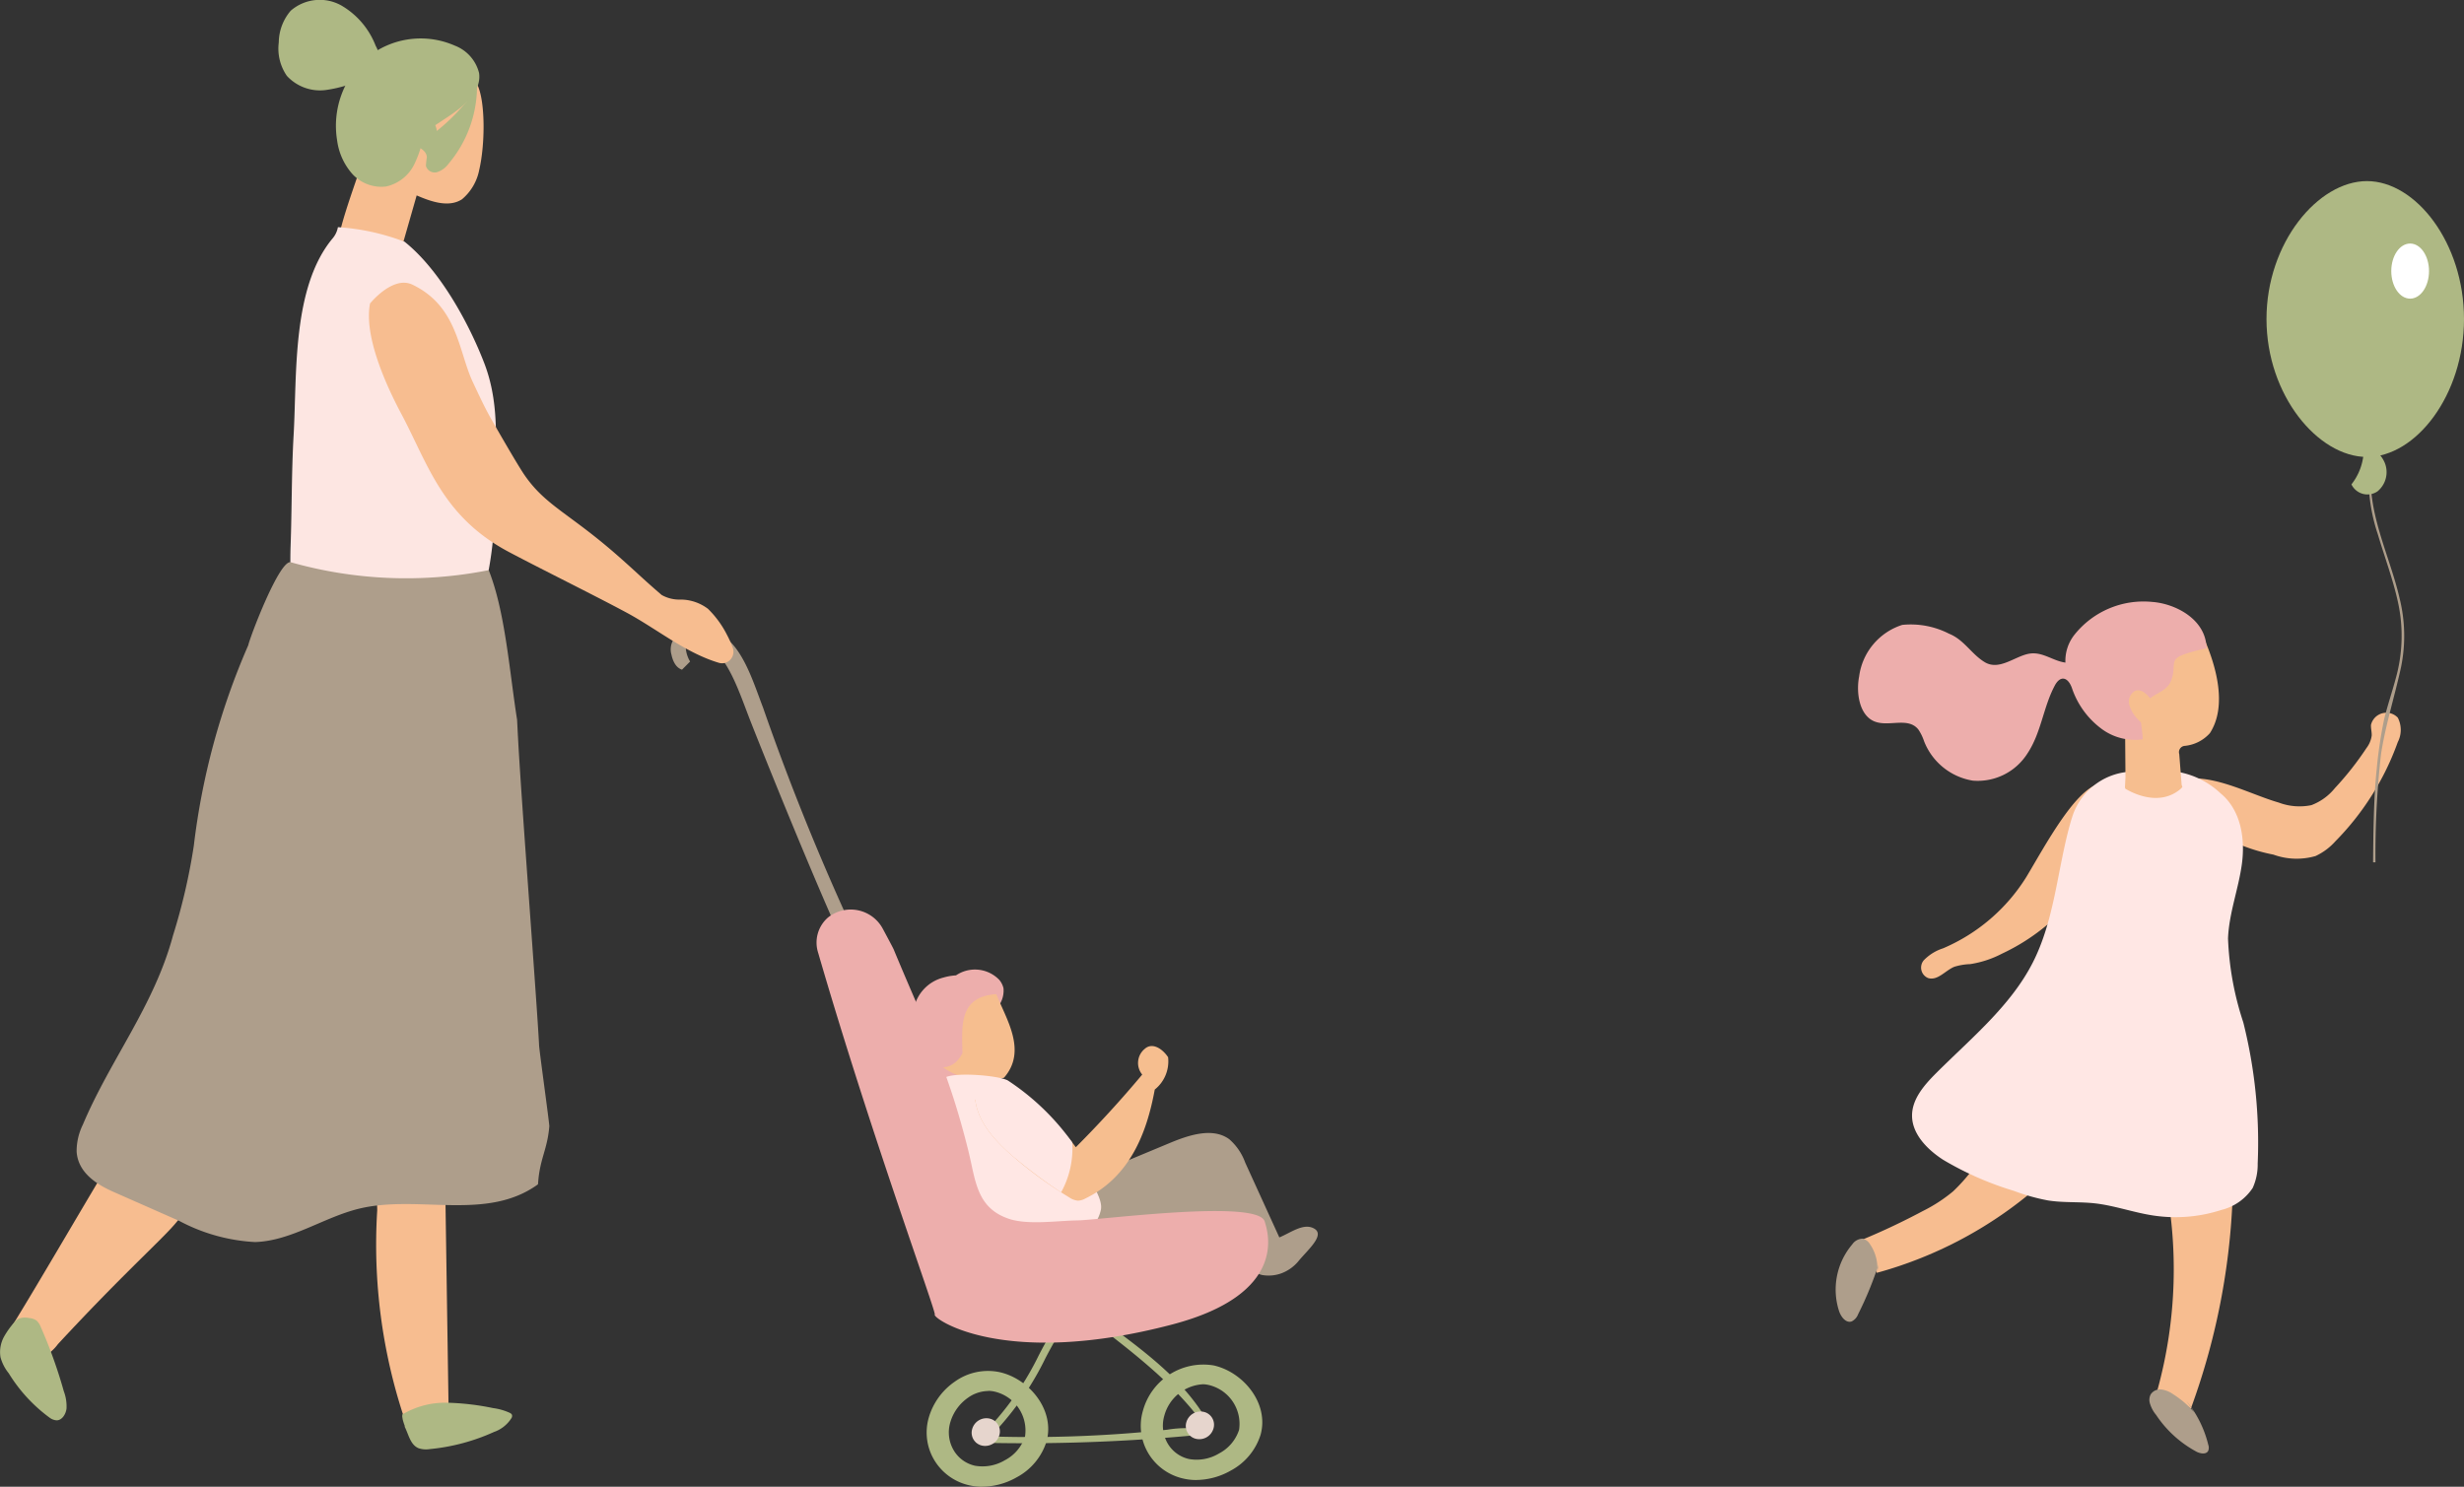 <svg id="グループ_88" data-name="グループ 88" xmlns="http://www.w3.org/2000/svg" xmlns:xlink="http://www.w3.org/1999/xlink" width="187.139" height="112.939" viewBox="0 0 187.139 112.939">
  <rect x="0" y="0" width="187.139" height="112.939" fill="#333333" stroke="none"/>
  <defs>
    <clipPath id="clip-path">
      <rect id="長方形_10" data-name="長方形 10" width="187.139" height="112.939" transform="translate(0 0)" fill="none"/>
    </clipPath>
  </defs>
  <g id="グループ_7" data-name="グループ 7" clip-path="url(#clip-path)">
    <path id="パス_85" data-name="パス 85" d="M71.366,80.93a12.445,12.445,0,0,1-.435-3.638,4.194,4.194,0,0,1,1.624-3.163,2.566,2.566,0,0,1,3.335.3,1.514,1.514,0,0,1,.325.644,1.98,1.98,0,0,1-.663,1.66,6.73,6.73,0,0,0-1.217,1.4,15.554,15.554,0,0,0-.542,2.408,3.5,3.5,0,0,1-.9,1.4,1.432,1.432,0,0,1-.427.312,1.355,1.355,0,0,1-1.285-.282c-1.305-.967-1.6-2.767-1.757-4.384a4.49,4.49,0,0,1-.022-.941,3.057,3.057,0,0,1,2.256-2.389,4.243,4.243,0,0,1,2.485.029Z" fill="#edaeac"/>
    <path id="パス_86" data-name="パス 86" d="M71.456,81.124a1.6,1.6,0,0,1-.516.725.823.823,0,0,1-.89.063,1.112,1.112,0,0,1-.356-.857,6.687,6.687,0,0,0-1.048-2.063,5.685,5.685,0,0,1-.694-1.52,2.4,2.4,0,0,1,1.1-2.314Z" fill="#edaeac"/>
    <path id="パス_87" data-name="パス 87" d="M91.1,108.922c-.995-.534,1.537-.087.38.036a138.427,138.427,0,0,1-17.348.626l.027-.508a97.252,97.252,0,0,0,14.489-.47,8.544,8.544,0,0,1,3.042.035c-2.077-3.253-6.057-6.25-9.292-8.688l-.734-.554a34.692,34.692,0,0,0-2.259,3.764,22.792,22.792,0,0,1-3.712,5.455l-.421-.336a22.437,22.437,0,0,0,3.629-5.343,33.572,33.572,0,0,1,2.468-4.059l.174-.236,1.213.917c3.485,2.625,7.053,4.978,9.045,8.57Z" fill="#aeb884"/>
    <path id="パス_88" data-name="パス 88" d="M64.856,73.408C62.25,68,57.326,55.638,56.9,54.525c-1.017-2.638-2.267-6.607-4.818-5.326a2.355,2.355,0,0,0,.33,1.054l-.614.618c-.556-.178-.742-.855-.8-1.137a1.4,1.4,0,0,1,.409-1.449l.156-.116h.2c3.928-1.629,5.107,2.77,6.189,5.58A185.543,185.543,0,0,0,65.883,73Z" fill="#ae9e8b"/>
    <path id="パス_89" data-name="パス 89" d="M97.162,93.993,94.57,88.308a4.252,4.252,0,0,0-1.209-1.77c-1.241-.91-3.032-.331-4.49.276l-8.143,3.392L69.645,88.568a46.623,46.623,0,0,0,6.946,6.621,2.7,2.7,0,0,0,.99.554,2.85,2.85,0,0,0,1.267-.092,50.873,50.873,0,0,0,8.506-2.776,3.256,3.256,0,0,1,1.656-.39,2.95,2.95,0,0,1,1.65,1.106c.1.112.375.368.741.7a18.6,18.6,0,0,1,1.915,1.252,6.694,6.694,0,0,0,2.534,1.309,2.83,2.83,0,0,0,1.5-.138,3.085,3.085,0,0,0,1.235-.876c.742-.915,2.192-2.1,1.118-2.565-.782-.341-1.729.4-2.536.723" fill="#ae9e8b"/>
    <path id="パス_90" data-name="パス 90" d="M68.955,82.155a11.191,11.191,0,0,1,11.137,3.957c.823,1.129,3.792,4.377,3.522,5.767-.8,4.057-11.157,5.514-11.617.367-.527-5.888-2.618-7.074-2.16-11.2l.75-.008Z" fill="#ffe7e4"/>
    <path id="パス_91" data-name="パス 91" d="M75.4,75.616l.509,0c-.166,0-.337,0-.509,0" fill="#edaeac"/>
    <path id="パス_92" data-name="パス 92" d="M75.673,75.521c-2.887.176-2.615,2.471-2.574,4.494,0-.016.007-.03.012-.045a2.842,2.842,0,0,1-.38.574,1.562,1.562,0,0,1-1.11.532,5.484,5.484,0,0,0,4.632.79c1.8-2.054.126-4.516-.58-6.345" fill="#f6be8f"/>
    <path id="パス_93" data-name="パス 93" d="M68.533,87.255l-.509.234c.153.022.308.045.463.066l0-.008c.014-.1.027-.195.044-.292" fill="#ae9e8b"/>
    <path id="パス_94" data-name="パス 94" d="M74.066,83.518c.2,1.709,1.464,3.093,2.758,4.229a30.621,30.621,0,0,0,3.3,2.524c.353.234.712.46,1.072.679a1.394,1.394,0,0,0,.68.257,1.287,1.287,0,0,0,.562-.168c3.36-1.634,4.653-4.93,5.265-8.273a2.742,2.742,0,0,0,1.013-2.458c-.443-.664-1.2-1.132-1.757-.647a1.385,1.385,0,0,0-.208,1.967q-2.4,2.87-5.044,5.518c-.091-.124-.183-.248-.277-.37-1.345-1.743-1.642-.789-3.536-1.9-.674-.4-3.15-2.7-3.689-2.141-.305.315-.194.348-.143.786" fill="#f6be8f"/>
    <path id="パス_95" data-name="パス 95" d="M74.066,83.518c.2,1.709,1.464,3.093,2.758,4.229a39.164,39.164,0,0,0,3.766,2.829,6.882,6.882,0,0,0,.844-3.8,18.475,18.475,0,0,0-4.879-4.693c-.674-.4-4.363-.7-4.9-.145-.305.315,1.4,1.687,1.451,2.125Z" fill="#ffe7e4"/>
    <path id="パス_96" data-name="パス 96" d="M96.051,92.784c-.523-1.716-12.472-.1-14.284-.076-1.46.018-3.708.365-5.156-.128-2.467-.842-2.508-2.917-3.063-5.151-1.553-6.265-3.149-9.224-5.67-15.3-.061-.145-.436-.841-.82-1.559a2.766,2.766,0,0,0-4.125-.912l-.062.051a2.521,2.521,0,0,0-.74,2.644c4.051,13.946,9,27.354,8.865,27.508-.222.249,5.137,4.137,18.024.754,8.914-2.34,7.252-7.1,7.031-7.831" fill="#edaeac"/>
    <path id="パス_97" data-name="パス 97" d="M74.6,112.939a4.308,4.308,0,0,1-.961-.106,4.158,4.158,0,0,1-2.69-1.935,4.076,4.076,0,0,1-.413-3.2,5.014,5.014,0,0,1,1.984-2.747,4.314,4.314,0,0,1,3.419-.714c2.22.506,4.206,2.865,3.543,5.264a4.672,4.672,0,0,1-2.266,2.72,5.364,5.364,0,0,1-2.616.714m.449-7.27a2.693,2.693,0,0,0-1.515.5,3.464,3.464,0,0,0-1.366,1.9,2.68,2.68,0,0,0,.263,2.1,2.505,2.505,0,0,0,1.617,1.176,3.323,3.323,0,0,0,2.278-.422,3.119,3.119,0,0,0,1.524-1.8,3.031,3.031,0,0,0-2.32-3.41,2.156,2.156,0,0,0-.481-.054" fill="#aeb884"/>
    <path id="パス_98" data-name="パス 98" d="M75.9,109.02a1.121,1.121,0,0,1-1.315.792,1,1,0,0,1-.747-1.261,1.121,1.121,0,0,1,1.314-.792,1,1,0,0,1,.748,1.261" fill="#e6d5cd"/>
    <path id="パス_99" data-name="パス 99" d="M90.861,112.427a4.3,4.3,0,0,1-.961-.105,4.151,4.151,0,0,1-2.69-1.935,4.07,4.07,0,0,1-.412-3.2,4.758,4.758,0,0,1,5.4-3.461c2.219.506,4.205,2.865,3.542,5.265a4.677,4.677,0,0,1-2.266,2.72,5.379,5.379,0,0,1-2.616.713m.457-7.268a3.229,3.229,0,0,0-2.89,2.4,2.688,2.688,0,0,0,.263,2.1,2.507,2.507,0,0,0,1.617,1.176,3.3,3.3,0,0,0,2.278-.422,3.114,3.114,0,0,0,1.524-1.795,3.031,3.031,0,0,0-2.319-3.41,2.111,2.111,0,0,0-.473-.053" fill="#aeb884"/>
    <path id="パス_100" data-name="パス 100" d="M92.164,108.509a1.121,1.121,0,0,1-1.315.792,1,1,0,0,1-.747-1.261,1.121,1.121,0,0,1,1.314-.792,1,1,0,0,1,.748,1.261" fill="#e6d5cd"/>
    <path id="パス_101" data-name="パス 101" d="M35.768,49.316a1.114,1.114,0,0,0,.641-.248,1.361,1.361,0,0,0-.641.248" fill="#f6be8f"/>
    <path id="パス_102" data-name="パス 102" d="M36.235,6.4c.641,1.247.615,4.583.159,6.519a3.871,3.871,0,0,1-1.305,2.218c-1,.649-2.339.186-3.443-.292-.28.983-.836,2.919-1.116,3.9A23.713,23.713,0,0,1,25.846,17.5c.491-1.93,1.395-4.27,1.994-6.17A9.866,9.866,0,0,1,29.6,7.749a5.756,5.756,0,0,1,3.8-1.92,3.656,3.656,0,0,1,2.435.54Z" fill="#f7bd90"/>
    <path id="パス_103" data-name="パス 103" d="M32.254,9.862a8.9,8.9,0,0,1-.8,2.641,3.136,3.136,0,0,1-2.141,1.665,2.981,2.981,0,0,1-2.569-.971,4.785,4.785,0,0,1-1.138-2.521A6.859,6.859,0,0,1,27.849,4.4a6.433,6.433,0,0,1,6.691-.935,3.009,3.009,0,0,1,1.846,2.082c.2,1.42-1.157,2.527-2.37,3.33l-2.665,1.762Z" fill="#aeb884"/>
    <path id="パス_104" data-name="パス 104" d="M27.854,5.864a9.973,9.973,0,0,1-3.108.974A3.419,3.419,0,0,1,21.785,5.76a3.646,3.646,0,0,1-.612-2.536A3.756,3.756,0,0,1,22.08.814a3.361,3.361,0,0,1,3.841-.4A6.056,6.056,0,0,1,28.53,3.474a2.916,2.916,0,0,1,.241,2.256,1.313,1.313,0,0,1-1.938.6Z" fill="#aeb884"/>
    <path id="パス_105" data-name="パス 105" d="M30.73,107.73a3,3,0,0,0,1.187.392,3.049,3.049,0,0,0,.786-.152,3.282,3.282,0,0,0,1.367-.894l-.321-21.441-5.262.782c-.161.014.2,5.379.16,5.571a41.776,41.776,0,0,0,2.05,15.727.161.161,0,0,1,.033.015" fill="#f7bd90"/>
    <path id="パス_106" data-name="パス 106" d="M38.881,107.467a.335.335,0,0,0-.163-.142,4.409,4.409,0,0,0-1.273-.363,19.336,19.336,0,0,0-3.483-.407,6.35,6.35,0,0,0-3.339.854.747.747,0,0,0-.066.043c0,.049-.007.1-.008.147.012.074.022.148.035.222a4.08,4.08,0,0,0,.145.46.194.194,0,0,1,.009.1c.308.618.431,1.379,1.062,1.634a1.817,1.817,0,0,0,.85.062,15.32,15.32,0,0,0,4.868-1.3,2.558,2.558,0,0,0,1.329-1.057.306.306,0,0,0,.034-.253" fill="#aeb884"/>
    <path id="パス_107" data-name="パス 107" d="M10.3,85.082C7.957,88.739,2.6,98.12.257,101.777a3.614,3.614,0,0,0,2.016,1.281,1.861,1.861,0,0,0,1.125-.052,3.263,3.263,0,0,0,1-.9C12.979,92.845,15.378,92,13.047,91.339Z" fill="#f7bd90"/>
    <path id="パス_108" data-name="パス 108" d="M1.2,100.324a6.214,6.214,0,0,0-.9,1.227A2.416,2.416,0,0,0,.038,103.1a3.311,3.311,0,0,0,.623,1.215A11.91,11.91,0,0,0,3.78,107.7a1.008,1.008,0,0,0,.53.194c.389-.007.689-.45.742-.9a3.244,3.244,0,0,0-.208-1.316,36.58,36.58,0,0,0-1.752-4.887,1.326,1.326,0,0,0-.306-.468,1.091,1.091,0,0,0-.583-.2,1.383,1.383,0,0,0-.784.047c-.246.116-.441.436-.22.149" fill="#aeb884"/>
    <path id="パス_109" data-name="パス 109" d="M22.188,43.176c-.026.05-.052.1-.08.149-.015.028-.033.053-.049.079-.009-.646-.011-1.29.012-1.923.1-2.808.07-5.64.23-8.441.262-4.6-.142-11.209,2.963-14.933a1.806,1.806,0,0,0,.4-.85,17.228,17.228,0,0,1,5.086,1.116c.019.016.032.035.053.051,2.593,2.109,4.774,6.045,5.974,9.156,1.355,3.515.754,7.016.8,10.689a28.3,28.3,0,0,1-.945,7.2,29.878,29.878,0,0,1-2.864,5.068c-1.044-.2-2.079-.452-3.1-.755l-.1-.03-.329-.108q-.42-.139-.836-.293-.831-.3-1.644-.656c-1.078-.468-2.148-.94-3.184-1.5a25.922,25.922,0,0,0-1.816-3.18c-.185-.276-.377-.556-.575-.835" fill="#fde6e2"/>
    <path id="パス_110" data-name="パス 110" d="M39.336,55.925q-.031-.625-.064-1.251c-.587-3.73-.9-8.206-2.155-11.364a32.107,32.107,0,0,1-15.032-.6c-.86-.216-3.124,5.752-3.228,6.3a53.814,53.814,0,0,0-4.138,15.242,45.914,45.914,0,0,1-1.584,6.825c-1.425,5.315-4.758,9.411-6.843,14.356a4.556,4.556,0,0,0-.472,2.049c.108,1.628,1.57,2.514,2.811,3.062l4.985,2.2a13.751,13.751,0,0,0,5.75,1.606c2.741-.078,5.215-1.878,7.893-2.532,4.513-1.1,9.674.993,13.6-1.853l.025-.284c.149-1.709.7-2.422.837-4.133-.02-.422-.757-5.717-.777-6.139-.149-3.045-1.385-19.08-1.606-23.483" fill="#ae9e8b"/>
    <path id="パス_111" data-name="パス 111" d="M53.788,46.262a3.462,3.462,0,0,0-2.075-.717,2.727,2.727,0,0,1-1.461-.349c-1.5-1.288-1.982-1.8-3.441-3.075-3.63-3.169-5.393-3.716-7.007-6.082-.514-.755-2.079-3.478-2.528-4.266-.458-.805-.9-1.758-1.373-2.766-1.1-2.367-1.138-5.73-4.581-7.385-1.489-.715-3.217,1.43-3.217,1.43-.489,2.49,1.248,6.272,2.378,8.393,2.021,3.794,3.1,7.8,8.177,10.49,2.52,1.335,6.413,3.251,8.9,4.586,2.321,1.245,4.5,3.072,7.042,3.829a.848.848,0,0,0,.873-.247.887.887,0,0,0,.176-.9,7.962,7.962,0,0,0-.448-1,7.5,7.5,0,0,0-1.416-1.939" fill="#f7bd90"/>
    <path id="パス_112" data-name="パス 112" d="M36.114,6.825a15.23,15.23,0,0,1-2.939,3.124,1.332,1.332,0,0,0-1.6-1.172A1.194,1.194,0,0,0,31,10.606c.449.508,1.4.67,1.419,1.348a5.8,5.8,0,0,0-.071.649.691.691,0,0,0,.853.473,1.75,1.75,0,0,0,.868-.64,9.15,9.15,0,0,0,2.161-5.868Z" fill="#aeb884"/>
    <path id="パス_113" data-name="パス 113" d="M169.6,89.583a52.273,52.273,0,0,1-3.213,17.433,11.327,11.327,0,0,0-2.541-1.389,34.521,34.521,0,0,0,.495-16.382,12.313,12.313,0,0,0,5.876.416Z" fill="#f7bd90"/>
    <path id="パス_114" data-name="パス 114" d="M166.065,106.427a8.407,8.407,0,0,1,1.65,3.317.676.676,0,0,1,0,.459c-.145.292-.569.226-.86.09a8.551,8.551,0,0,1-3.1-2.811,2.449,2.449,0,0,1-.488-.937.9.9,0,0,1,.082-.631.851.851,0,0,1,.821-.364,2.04,2.04,0,0,1,.87.354,7.417,7.417,0,0,1,1.611,1.379Z" fill="#ae9e8b"/>
    <path id="パス_115" data-name="パス 115" d="M155.017,89.937a31.246,31.246,0,0,1-12.472,6.751l-1.091-2.526q2.334-.968,4.575-2.163a11.805,11.805,0,0,0,2.308-1.5,13.557,13.557,0,0,0,1.842-2.165l1.574-2.136a29.24,29.24,0,0,0,3.174,3.5Z" fill="#f7bd90"/>
    <path id="パス_116" data-name="パス 116" d="M142.674,96.052a26.371,26.371,0,0,1-1.549,3.775,1,1,0,0,1-.491.552c-.435.15-.806-.34-.956-.775a5.31,5.31,0,0,1,.994-5.072.987.987,0,0,1,.782-.438.893.893,0,0,1,.582.437,3.183,3.183,0,0,1,.5,2.361Z" fill="#ae9e8b"/>
    <path id="パス_117" data-name="パス 117" d="M165.964,59.177c2.27-.336,4.987,1.181,7.109,1.79a4.47,4.47,0,0,0,2.474.195,4.2,4.2,0,0,0,1.78-1.287,23.283,23.283,0,0,0,2.4-3.044,2.034,2.034,0,0,0,.4-.931c.021-.282-.073-.562-.051-.844a1.2,1.2,0,0,1,2.034-.541,2.027,2.027,0,0,1,0,1.857,20.644,20.644,0,0,1-4.737,7.532,4.616,4.616,0,0,1-1.511,1.124,5.177,5.177,0,0,1-3.2-.109,13.378,13.378,0,0,1-6.165-2.972,2.491,2.491,0,0,1-.924-2.113c.153-.782.4-.657.4-.657" fill="#f7bd90"/>
    <path id="パス_118" data-name="パス 118" d="M159.407,59.541c-1.861.518-4.082,4.7-5.5,7.064a13.842,13.842,0,0,1-6.335,5.434,3.517,3.517,0,0,0-1.464.909.858.858,0,0,0,.333,1.349c.73.218,1.3-.575,1.994-.86a4.684,4.684,0,0,1,1.2-.2,7.74,7.74,0,0,0,2.408-.791,15.662,15.662,0,0,0,8.221-9.219,3.571,3.571,0,0,0-.036-2.836c-.717-1.252-.417-.523-.42-.741Z" fill="#f7bd90"/>
    <path id="パス_119" data-name="パス 119" d="M165.658,58.684a6.321,6.321,0,0,1,2.994,1.581c1.559,1.286,1.876,3.467,1.617,5.37s-.977,3.733-1.053,5.655a23,23,0,0,0,1.16,6.372,37.424,37.424,0,0,1,1.094,10.723,4.305,4.305,0,0,1-.38,1.856,4,4,0,0,1-2.388,1.673,11.273,11.273,0,0,1-5.23.409c-1.473-.231-2.9-.749-4.377-.914-1.176-.13-2.366-.034-3.536-.217a15.14,15.14,0,0,1-2.6-.728,24.187,24.187,0,0,1-5.384-2.366c-1.2-.78-2.317-1.924-2.355-3.28-.037-1.288.9-2.37,1.821-3.292,2.653-2.652,5.666-5.107,7.347-8.407,1.647-3.232,1.855-6.964,2.813-10.451.063-.23.132-.461.208-.691a4.919,4.919,0,0,1,4.736-3.365,7.608,7.608,0,0,1,3.51.072" fill="#ffe7e4"/>
    <path id="パス_120" data-name="パス 120" d="M181.07,54.647c.256-1.044.6-2.05.877-3.083a11.942,11.942,0,0,0,.175-5.832c-.385-1.761-1.015-3.412-1.519-5.119a13.485,13.485,0,0,1-.654-5.562c.018-.147.195-.084.176.062-.475,3.689,1.363,6.991,2.136,10.393a11.811,11.811,0,0,1,.1,5.151c-.446,2.087-1.2,4.479-1.522,6.618a67.7,67.7,0,0,0-.423,8.231h-.183c.018-2,.04-4.915.28-7.119a33.075,33.075,0,0,1,.558-3.74" fill="#ae9e8b"/>
    <path id="パス_121" data-name="パス 121" d="M187.139,24.234c0,5.786-3.657,10.478-7.371,10.478s-7.629-4.692-7.629-10.478,3.916-10.477,7.629-10.477,7.371,4.691,7.371,10.477" fill="#aeb884"/>
    <path id="パス_122" data-name="パス 122" d="M184.482,20.593c0,1.157-.642,2.093-1.434,2.093s-1.433-.936-1.433-2.093.641-2.093,1.433-2.093,1.434.937,1.434,2.093" fill="#fff"/>
    <path id="パス_123" data-name="パス 123" d="M179.4,33.059a4.349,4.349,0,0,1-.81,3.737,1.354,1.354,0,0,0,1.978.531,1.892,1.892,0,0,0,.549-2.18,2.422,2.422,0,0,0-1.781-1.419Z" fill="#aeb884"/>
    <path id="パス_124" data-name="パス 124" d="M163.214,55.289a3.017,3.017,0,0,1-3.116-.219,4.936,4.936,0,0,1-2.051-2.361,4.147,4.147,0,0,1,.019-3.187,4.422,4.422,0,0,1,4.249-2.318,3.324,3.324,0,0,1,1.489.345,1.879,1.879,0,0,1,.959,1.22,2.89,2.89,0,0,1-.1,1.271,23.868,23.868,0,0,0-1.09,4.52,1.408,1.408,0,0,1-.129.67c-.117.194-.4.291-.549.123Z" fill="#f6be8f"/>
    <path id="パス_125" data-name="パス 125" d="M163.372,51.563c.015-.027.031-.053.047-.08l-.2-.064a.738.738,0,0,1,.151.144" fill="#aeb884"/>
    <path id="パス_126" data-name="パス 126" d="M161.428,59.045l-.041.783c0,.009.01.017.014.026-.018-.043.016.031.033.077l.02.007c.1.04,2.371,1.5,4.152,0a1.86,1.86,0,0,0,.143-.151c-.02-.066-.039-.128-.056-.182l-.181-2.327a.479.479,0,0,1,.383-.616,2.941,2.941,0,0,0,1.944-.969c1.351-2.08.443-5.135-.391-7.075-.433.485-1.5.448-2.022.821-1.1.776-1.714,1.757-2.942,2.177l.15.839c.359,2.025-.322,1.319-1.234,3.1Z" fill="#f6be8f"/>
    <path id="パス_127" data-name="パス 127" d="M141.205,51.346a4.765,4.765,0,0,1,3.269-3.877,6.362,6.362,0,0,1,3.561.673c1.129.448,1.7,1.552,2.7,2.155,1.109.674,2.279-.445,3.372-.639,1.013-.179,1.8.548,2.76.675a3.189,3.189,0,0,1,.7-2.133,6.706,6.706,0,0,1,5.859-2.479c1.776.12,4.125,1.312,4.158,3.529a12.711,12.711,0,0,0-1.681.449c-1.2.416-.579.818-.994,1.961-.319.881-1.207.948-1.774,1.543-.888.937-.42,1.831-.4,2.959a4.246,4.246,0,0,1-3.187-.846,6.389,6.389,0,0,1-2.185-3.044c-.279-.8-.857-1.034-1.307-.189-.874,1.64-1.024,3.57-2.072,5.149a4.467,4.467,0,0,1-4.154,2.067,4.8,4.8,0,0,1-3.7-3,3.672,3.672,0,0,0-.427-.876c-.8-1.019-2.328-.132-3.429-.661-1.054-.505-1.323-2.131-1.067-3.415" fill="#edaeac"/>
    <path id="パス_128" data-name="パス 128" d="M163.43,53.217c-.314-.435-.773-.923-1.26-.743a.944.944,0,0,0-.443,1.1,2.7,2.7,0,0,0,.667,1.09c.16.185.377.389.6.311a.556.556,0,0,0,.27-.275,2.1,2.1,0,0,0,.138-1.691Z" fill="#f6be8f"/>
  </g>
</svg>
